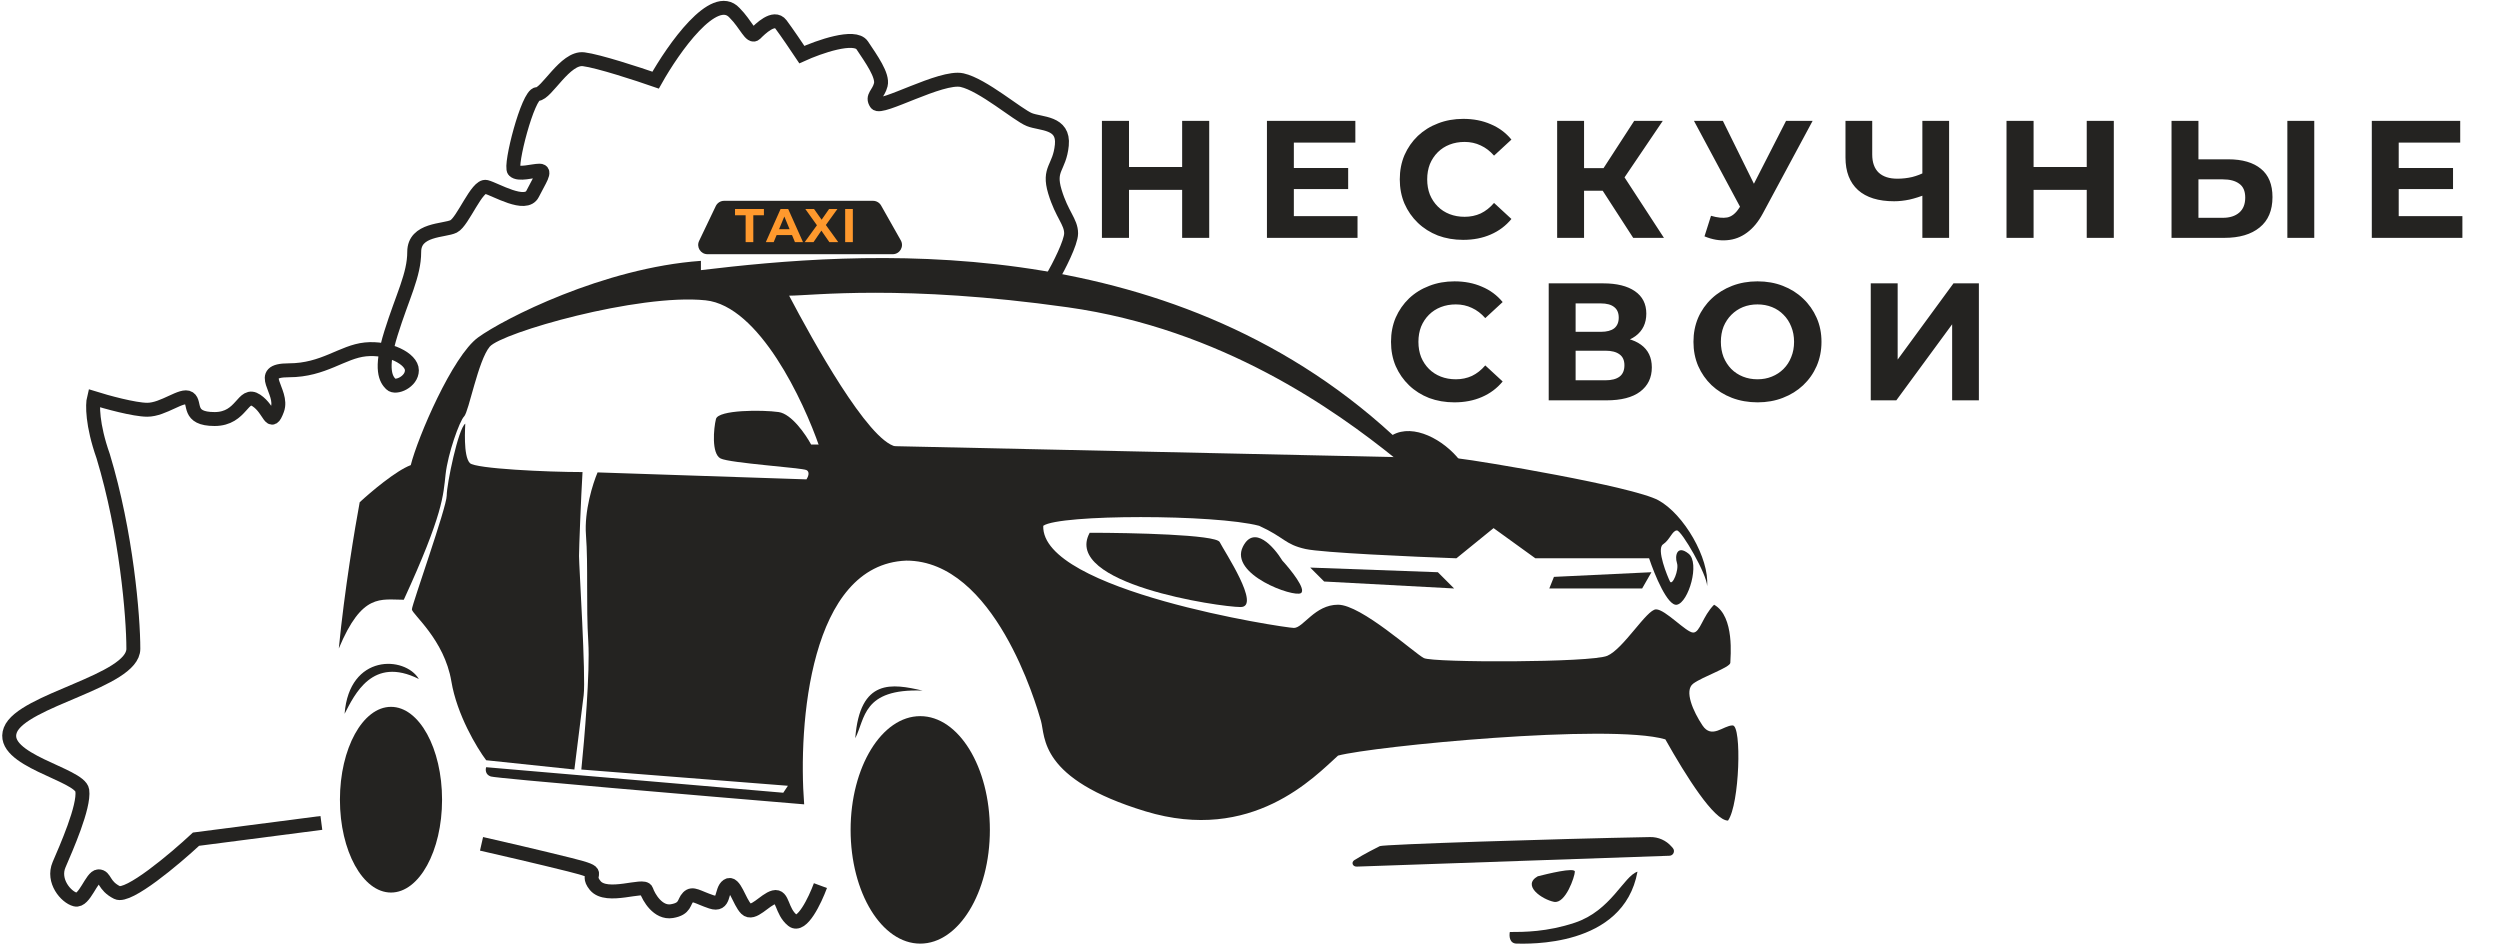 <?xml version="1.0" encoding="UTF-8"?> <svg xmlns="http://www.w3.org/2000/svg" width="816" height="309" viewBox="0 0 816 309" fill="none"><path d="M385.852 77.637V39.451H394.689V77.637H385.852ZM359.668 77.637V39.451H368.505V77.637H359.668ZM367.85 61.981V54.507H386.507V61.981H367.85ZM413.53 77.637V39.451H442.387V46.543H422.313V70.545H443.096V77.637H413.53ZM421.658 61.708V54.835H440.041V61.708H421.658ZM477.564 78.291C474.618 78.291 471.873 77.819 469.327 76.873C466.818 75.891 464.636 74.509 462.781 72.727C460.926 70.945 459.471 68.854 458.417 66.454C457.399 64.054 456.889 61.417 456.889 58.544C456.889 55.671 457.399 53.035 458.417 50.634C459.471 48.234 460.926 46.143 462.781 44.361C464.672 42.579 466.872 41.215 469.381 40.27C471.891 39.288 474.636 38.797 477.619 38.797C480.928 38.797 483.91 39.379 486.565 40.542C489.256 41.67 491.511 43.343 493.329 45.561L487.656 50.798C486.347 49.307 484.892 48.198 483.292 47.47C481.692 46.707 479.946 46.325 478.055 46.325C476.273 46.325 474.636 46.616 473.145 47.198C471.654 47.779 470.363 48.616 469.272 49.707C468.181 50.798 467.327 52.089 466.709 53.58C466.127 55.071 465.836 56.726 465.836 58.544C465.836 60.362 466.127 62.017 466.709 63.508C467.327 64.999 468.181 66.29 469.272 67.381C470.363 68.472 471.654 69.309 473.145 69.891C474.636 70.472 476.273 70.763 478.055 70.763C479.946 70.763 481.692 70.4 483.292 69.672C484.892 68.909 486.347 67.763 487.656 66.236L493.329 71.472C491.511 73.691 489.256 75.382 486.565 76.546C483.91 77.71 480.91 78.291 477.564 78.291ZM533.074 77.637L521.182 59.253L528.328 54.944L543.111 77.637H533.074ZM508.253 77.637V39.451H517.036V77.637H508.253ZM514.472 62.254V54.889H527.782V62.254H514.472ZM529.146 59.526L521.018 58.544L533.401 39.451H542.729L529.146 59.526ZM556.346 77.146L558.473 70.436C560.582 71.054 562.346 71.236 563.764 70.982C565.219 70.691 566.51 69.672 567.637 67.927L569.492 65.145L570.31 64.217L582.966 39.451H591.64L575.384 69.672C573.929 72.4 572.202 74.491 570.201 75.946C568.238 77.4 566.074 78.219 563.71 78.4C561.346 78.619 558.891 78.2 556.346 77.146ZM570.147 71.582L552.909 39.451H562.346L575.002 65.09L570.147 71.582ZM618.24 65.69C613.112 65.69 609.185 64.472 606.457 62.035C603.73 59.562 602.366 56.017 602.366 51.398V39.451H611.094V50.416C611.094 53.035 611.803 55.017 613.222 56.362C614.64 57.671 616.658 58.326 619.277 58.326C620.95 58.326 622.568 58.144 624.132 57.78C625.695 57.38 627.15 56.817 628.496 56.089L628.714 63.399C626.823 64.163 625.004 64.745 623.259 65.145C621.513 65.508 619.84 65.69 618.24 65.69ZM627.459 77.637V39.451H636.187V77.637H627.459ZM681.11 77.637V39.451H689.948V77.637H681.11ZM654.926 77.637V39.451H663.763V77.637H654.926ZM663.109 61.981V54.507H681.765V61.981H663.109ZM708.788 77.637V39.451H717.571V51.998H727.281C731.9 51.998 735.464 53.035 737.973 55.107C740.482 57.144 741.737 60.217 741.737 64.326C741.737 68.69 740.337 72 737.537 74.255C734.773 76.509 730.936 77.637 726.026 77.637H708.788ZM717.571 71.091H725.535C727.79 71.091 729.572 70.527 730.881 69.4C732.191 68.272 732.845 66.636 732.845 64.49C732.845 62.381 732.191 60.872 730.881 59.962C729.609 59.017 727.827 58.544 725.535 58.544H717.571V71.091ZM746.592 77.637V39.451H755.375V77.637H746.592ZM774.157 77.637V39.451H803.014V46.543H782.94V70.545H803.724V77.637H774.157ZM782.285 61.708V54.835H800.669V61.708H782.285Z" fill="#242321"></path><path d="M474.701 131.326C471.755 131.326 469.009 130.854 466.463 129.908C463.954 128.926 461.772 127.544 459.917 125.762C458.063 123.98 456.608 121.889 455.553 119.489C454.535 117.089 454.026 114.452 454.026 111.579C454.026 108.706 454.535 106.07 455.553 103.669C456.608 101.269 458.063 99.178 459.917 97.396C461.808 95.614 464.009 94.25 466.518 93.305C469.027 92.323 471.773 91.832 474.755 91.832C478.064 91.832 481.047 92.414 483.701 93.578C486.392 94.705 488.647 96.378 490.466 98.596L484.792 103.833C483.483 102.342 482.028 101.233 480.428 100.505C478.828 99.742 477.083 99.36 475.191 99.36C473.409 99.36 471.773 99.651 470.282 100.233C468.791 100.815 467.5 101.651 466.409 102.742C465.318 103.833 464.463 105.124 463.845 106.615C463.263 108.106 462.972 109.761 462.972 111.579C462.972 113.398 463.263 115.052 463.845 116.543C464.463 118.034 465.318 119.325 466.409 120.416C467.5 121.507 468.791 122.344 470.282 122.926C471.773 123.508 473.409 123.799 475.191 123.799C477.083 123.799 478.828 123.435 480.428 122.708C482.028 121.944 483.483 120.798 484.792 119.271L490.466 124.508C488.647 126.726 486.392 128.417 483.701 129.581C481.047 130.745 478.046 131.326 474.701 131.326ZM505.499 130.672V92.487H523.282C527.719 92.487 531.174 93.341 533.647 95.05C536.12 96.76 537.356 99.196 537.356 102.36C537.356 105.488 536.193 107.924 533.865 109.67C531.538 111.379 528.446 112.234 524.592 112.234L525.628 109.943C529.919 109.943 533.247 110.797 535.611 112.507C537.975 114.216 539.157 116.689 539.157 119.925C539.157 123.271 537.884 125.908 535.338 127.835C532.829 129.726 529.156 130.672 524.319 130.672H505.499ZM514.282 124.126H523.992C526.028 124.126 527.574 123.726 528.628 122.926C529.683 122.126 530.21 120.889 530.21 119.216C530.21 117.616 529.683 116.434 528.628 115.671C527.574 114.87 526.028 114.47 523.992 114.47H514.282V124.126ZM514.282 108.306H522.519C524.446 108.306 525.901 107.924 526.883 107.161C527.865 106.361 528.356 105.197 528.356 103.669C528.356 102.142 527.865 100.996 526.883 100.233C525.901 99.433 524.446 99.033 522.519 99.033H514.282V108.306ZM573.693 131.326C570.675 131.326 567.875 130.836 565.293 129.854C562.747 128.872 560.529 127.49 558.637 125.708C556.783 123.926 555.328 121.835 554.273 119.434C553.255 117.034 552.746 114.416 552.746 111.579C552.746 108.743 553.255 106.124 554.273 103.724C555.328 101.324 556.801 99.233 558.692 97.451C560.583 95.669 562.801 94.287 565.347 93.305C567.893 92.323 570.657 91.832 573.639 91.832C576.657 91.832 579.421 92.323 581.93 93.305C584.476 94.287 586.676 95.669 588.531 97.451C590.422 99.233 591.895 101.324 592.95 103.724C594.004 106.088 594.532 108.706 594.532 111.579C594.532 114.416 594.004 117.052 592.95 119.489C591.895 121.889 590.422 123.98 588.531 125.762C586.676 127.508 584.476 128.872 581.93 129.854C579.421 130.836 576.675 131.326 573.693 131.326ZM573.639 123.799C575.348 123.799 576.912 123.508 578.33 122.926C579.785 122.344 581.058 121.507 582.149 120.416C583.24 119.325 584.076 118.034 584.658 116.543C585.276 115.052 585.585 113.398 585.585 111.579C585.585 109.761 585.276 108.106 584.658 106.615C584.076 105.124 583.24 103.833 582.149 102.742C581.094 101.651 579.839 100.815 578.385 100.233C576.93 99.651 575.348 99.36 573.639 99.36C571.93 99.36 570.348 99.651 568.893 100.233C567.475 100.815 566.22 101.651 565.129 102.742C564.038 103.833 563.183 105.124 562.565 106.615C561.983 108.106 561.692 109.761 561.692 111.579C561.692 113.361 561.983 115.016 562.565 116.543C563.183 118.034 564.02 119.325 565.074 120.416C566.165 121.507 567.438 122.344 568.893 122.926C570.348 123.508 571.93 123.799 573.639 123.799ZM610.613 130.672V92.487H619.396V117.362L637.615 92.487H645.907V130.672H637.179V105.851L618.959 130.672H610.613Z" fill="#242321"></path><path d="M112.473 232.991C115.756 226.677 121.564 214.049 136.717 221.626C132.171 214.049 113.988 213.292 112.473 232.991Z" fill="#242321"></path><path d="M279.152 240.964C282.435 234.65 281.425 224.653 301.124 225.411C291.275 223.138 280.668 221.265 279.152 240.964Z" fill="#242321"></path><path d="M264.753 145.102H267.784L476.136 149.648C482.955 150.406 532.959 158.74 541.294 163.286C549.628 167.832 557.962 182.227 557.204 191.319C557.204 187.53 548.87 173.135 547.355 173.135C545.839 173.135 545.082 176.166 542.809 177.681C540.536 179.196 544.324 188.288 545.082 189.803C545.839 191.319 548.112 186.015 547.355 183.742C546.597 181.469 547.355 177.681 551.143 180.711C554.931 183.742 551.143 196.622 547.355 197.38C544.324 197.986 540.031 187.53 538.263 182.227H501.138L487.501 172.377L475.378 182.227C461.236 181.722 431.587 180.408 426.131 179.196C419.313 177.681 419.313 175.408 410.979 171.62C396.583 167.832 345.821 167.832 340.518 171.62C339.76 192.834 419.313 204.956 422.343 204.956C425.374 204.956 429.162 197.38 436.738 197.38C444.315 197.38 461.741 213.29 464.771 214.805C467.802 216.321 519.322 216.321 524.625 214.048C529.929 211.775 537.505 198.895 540.536 198.895C543.566 198.895 550.385 206.471 552.658 206.471C554.931 206.471 555.689 201.168 559.477 197.38C566.296 201.168 564.78 214.805 564.78 216.321C564.78 217.836 555.689 220.867 552.658 223.14C549.628 225.413 552.658 232.231 555.689 236.777C558.719 241.323 562.508 236.777 565.538 236.777C568.569 236.777 567.811 262.537 564.023 267.841C559.477 267.841 550.385 253.445 543.566 241.323C525.383 236.02 448.103 243.596 436.738 246.627C429.162 253.445 408.706 275.417 373.854 264.81C339.002 254.203 341.275 240.565 339.76 235.262C338.245 229.958 324.607 182.984 295.817 182.984C264.299 184.197 260.46 236.525 262.48 262.537C229.144 259.759 162.016 254.051 160.198 253.445C158.38 252.839 158.43 251.172 158.683 250.415L255.661 258.749L257.177 256.476L189.746 251.172C190.756 241.323 192.625 219.2 192.019 209.502C191.262 197.38 192.019 184.5 191.262 174.65C190.655 166.771 193.534 157.73 195.05 154.194L263.238 156.467C263.743 155.709 264.45 154.042 263.238 153.436C261.723 152.679 238.236 151.163 235.205 149.648C232.174 148.133 232.932 139.799 233.69 136.768C234.447 133.737 248.843 133.737 254.146 134.495C258.389 135.101 262.985 141.819 264.753 145.102Z" fill="#242321"></path><path d="M230.294 98.021C247.871 99.839 262.367 131.105 267.418 145.753C270.196 145.753 279.541 148.026 292.421 145.753C283.329 143.934 265.146 110.901 257.569 96.506C265.146 96.506 294.694 92.718 348.486 100.294C398.824 107.384 435.868 133.883 455.314 149.541C458.85 149.793 469.255 150.905 476.528 150.299C471.225 143.48 461.376 138.176 454.557 141.964C380.308 73.776 279.541 82.111 228.779 88.172V85.141C196.957 87.414 164.379 104.082 156.045 110.143C147.711 116.205 136.346 142.722 134.073 151.814C129.224 153.632 120.94 160.653 117.405 163.936C115.889 172.018 112.404 192.878 110.586 211.668C118.162 193.484 124.224 195.757 131.8 195.757C144.68 167.724 144.68 161.663 145.438 154.844C146.195 148.026 149.983 137.419 151.499 135.903C153.014 134.388 156.045 117.72 159.833 113.174C163.621 108.628 208.322 95.748 230.294 98.021Z" fill="#242321"></path><path d="M153.382 151.163C151.109 148.89 151.867 139.041 151.867 138.283C149.594 139.798 145.806 157.982 145.806 161.77C145.806 165.558 134.441 197.38 134.441 198.895C134.441 200.41 145.048 208.744 147.321 222.382C149.14 233.292 155.655 244.101 158.686 248.142L187.477 251.172L190.507 226.928C191.265 220.866 188.992 184.5 188.992 181.469C188.992 179.044 189.632 162.418 190.137 154.084C178.52 154.084 155.201 152.982 153.382 151.163Z" fill="#242321"></path><path d="M228.188 78.635L233.623 67.27C234.127 66.217 235.19 65.547 236.357 65.547H284.957C286.049 65.547 287.057 66.135 287.595 67.086L294.018 78.451C295.16 80.471 293.701 82.973 291.38 82.973H230.922C228.692 82.973 227.226 80.646 228.188 78.635Z" fill="#242321"></path><path d="M420.314 220.144L366.443 212.798C360.656 212.009 356.19 217.789 358.414 223.189L362.164 232.299C363.289 235.031 365.899 236.859 368.85 236.984L414.762 238.924C416.713 239.006 418.621 238.332 420.087 237.042L424.295 233.339C429.168 229.051 426.745 221.021 420.314 220.144Z" stroke="#242321" stroke-width="1.515"></path><path d="M544.92 279.316L442.851 282.86C441.477 282.908 440.934 281.45 442.099 280.719C445.289 278.717 449.512 276.606 450.372 276.175L450.372 276.175C451.531 275.596 507.028 273.816 538.608 273.219C541.281 273.169 543.821 274.305 545.582 276.318L546.007 276.804C546.848 277.765 546.196 279.272 544.92 279.316Z" fill="#242321"></path><path d="M514.032 284.51C514.032 282.994 504.94 285.267 501.91 286.025C496.606 289.056 503.425 293.602 507.213 294.359C511.001 295.117 514.032 286.025 514.032 284.51Z" fill="#242321"></path><path d="M495.078 307.995C492.654 307.995 492.553 305.469 492.805 304.207C497.351 304.207 504.928 304.207 514.02 301.176C525.874 297.225 529.93 286.023 534.476 284.508C529.93 309.51 498.109 307.995 495.078 307.995Z" fill="#242321"></path><path d="M424.625 193.592C426.443 192.38 421.341 186.016 418.563 182.985C415.785 178.439 409.32 171.166 405.683 178.439C401.138 187.531 422.352 195.107 424.625 193.592Z" fill="#242321"></path><path d="M398.106 176.925C396.894 174.501 369.315 173.895 355.678 173.895C346.586 190.563 398.106 198.139 404.925 198.139C411.743 198.139 399.621 179.956 398.106 176.925Z" fill="#242321"></path><path d="M432.2 189.805L427.654 185.259L469.324 186.774L474.628 192.078L432.2 189.805Z" fill="#242321"></path><path d="M505.691 192.078L507.207 188.29L539.028 186.774L535.997 192.078H505.691Z" fill="#242321"></path><path d="M267.788 289.061C266.02 293.86 261.727 302.851 258.696 300.426C254.908 297.396 255.666 292.092 252.635 292.85C249.605 293.607 245.816 298.911 243.543 296.638C241.27 294.365 239.755 287.546 237.482 289.061C235.209 290.577 236.725 295.88 232.179 294.365C227.633 292.85 226.118 291.334 224.602 292.85C223.087 294.365 223.845 296.638 219.299 297.396C214.753 298.153 211.722 292.85 210.965 290.577C210.207 288.304 198.085 293.607 194.296 289.061C190.508 284.516 198.085 285.273 185.962 282.243C176.265 279.818 162.728 276.687 157.172 275.424" stroke="#242321" stroke-width="4.546"></path><path d="M104.895 268.602L63.982 273.906C56.911 280.472 41.859 293.15 38.222 291.332C33.676 289.059 34.434 286.028 32.161 286.028C29.888 286.028 27.615 294.362 24.584 293.605C21.554 292.847 17.008 287.543 19.281 282.24C21.554 276.936 27.615 263.299 26.857 257.995C26.099 252.692 -0.418 248.146 3.37 238.297C7.158 228.447 43.525 222.386 43.525 211.779C43.525 201.172 41.252 173.897 33.676 148.894C30.039 138.59 30.14 131.974 30.645 129.953C34.686 131.216 43.828 133.742 48.071 133.742C53.374 133.742 59.436 128.438 61.709 129.953C63.981 131.469 60.951 136.772 70.043 136.772C79.134 136.772 79.134 127.68 83.68 130.711C88.226 133.742 88.226 139.803 90.499 133.742C92.772 127.68 82.923 120.862 94.287 120.862C105.652 120.862 111.713 114.8 119.29 114.043C126.866 113.285 134.443 117.073 134.443 120.862C134.443 124.65 129.139 126.923 127.624 125.407C126.108 123.892 123.835 120.862 127.624 108.739C131.412 96.617 135.2 89.798 135.2 82.222C135.2 74.645 145.05 75.403 148.08 73.888C151.111 72.372 155.657 60.25 158.687 61.008C161.718 61.765 171.567 67.826 173.84 63.281C176.113 58.735 178.386 55.704 176.113 55.704C173.84 55.704 169.294 57.219 167.779 55.704C166.264 54.189 172.325 30.702 175.355 30.702C178.386 30.702 184.447 18.579 190.508 19.337C195.357 19.943 208.187 24.136 213.995 26.156C219.804 15.801 233.088 -3.089 239.755 4.184C243.543 7.972 245.059 12.518 246.574 11.003C248.089 9.488 252.635 4.942 254.908 7.972C256.726 10.397 260.212 15.549 261.727 17.822C267.283 15.296 279.001 11.154 281.426 14.791C284.456 19.337 288.244 24.64 287.487 27.671C286.729 30.702 284.456 31.459 285.971 33.732C287.487 36.005 307.186 24.641 314.004 26.156C320.823 27.671 332.188 37.52 335.976 39.036C339.764 40.551 347.341 39.793 346.583 47.37C345.825 54.946 342.037 54.946 344.31 62.523C346.583 70.099 349.614 72.372 349.614 76.16C349.614 79.191 345.573 87.02 343.553 90.556" stroke="#242321" stroke-width="4.546"></path><ellipse cx="127.621" cy="261.021" rx="16.668" ry="30.306" fill="#242321"></ellipse><ellipse cx="300.366" cy="270.873" rx="22.729" ry="37.125" fill="#242321"></ellipse><path d="M243.375 79.035V70.252H239.911V68.211H249.343V70.252H245.88V79.035H243.375ZM249.962 79.035L254.787 68.211H257.261L262.101 79.035H259.472L255.513 69.479H256.503L252.529 79.035H249.962ZM252.374 76.716L253.039 74.814H258.606L259.286 76.716H252.374ZM262.65 79.035L267.304 72.618V74.443L262.851 68.211H265.696L268.773 72.556L267.583 72.572L270.613 68.211H273.335L268.912 74.334V72.541L273.598 79.035H270.706L267.521 74.443H268.665L265.526 79.035H262.65ZM275.861 79.035V68.211H278.366V79.035H275.861Z" fill="#FF992D"></path></svg> 